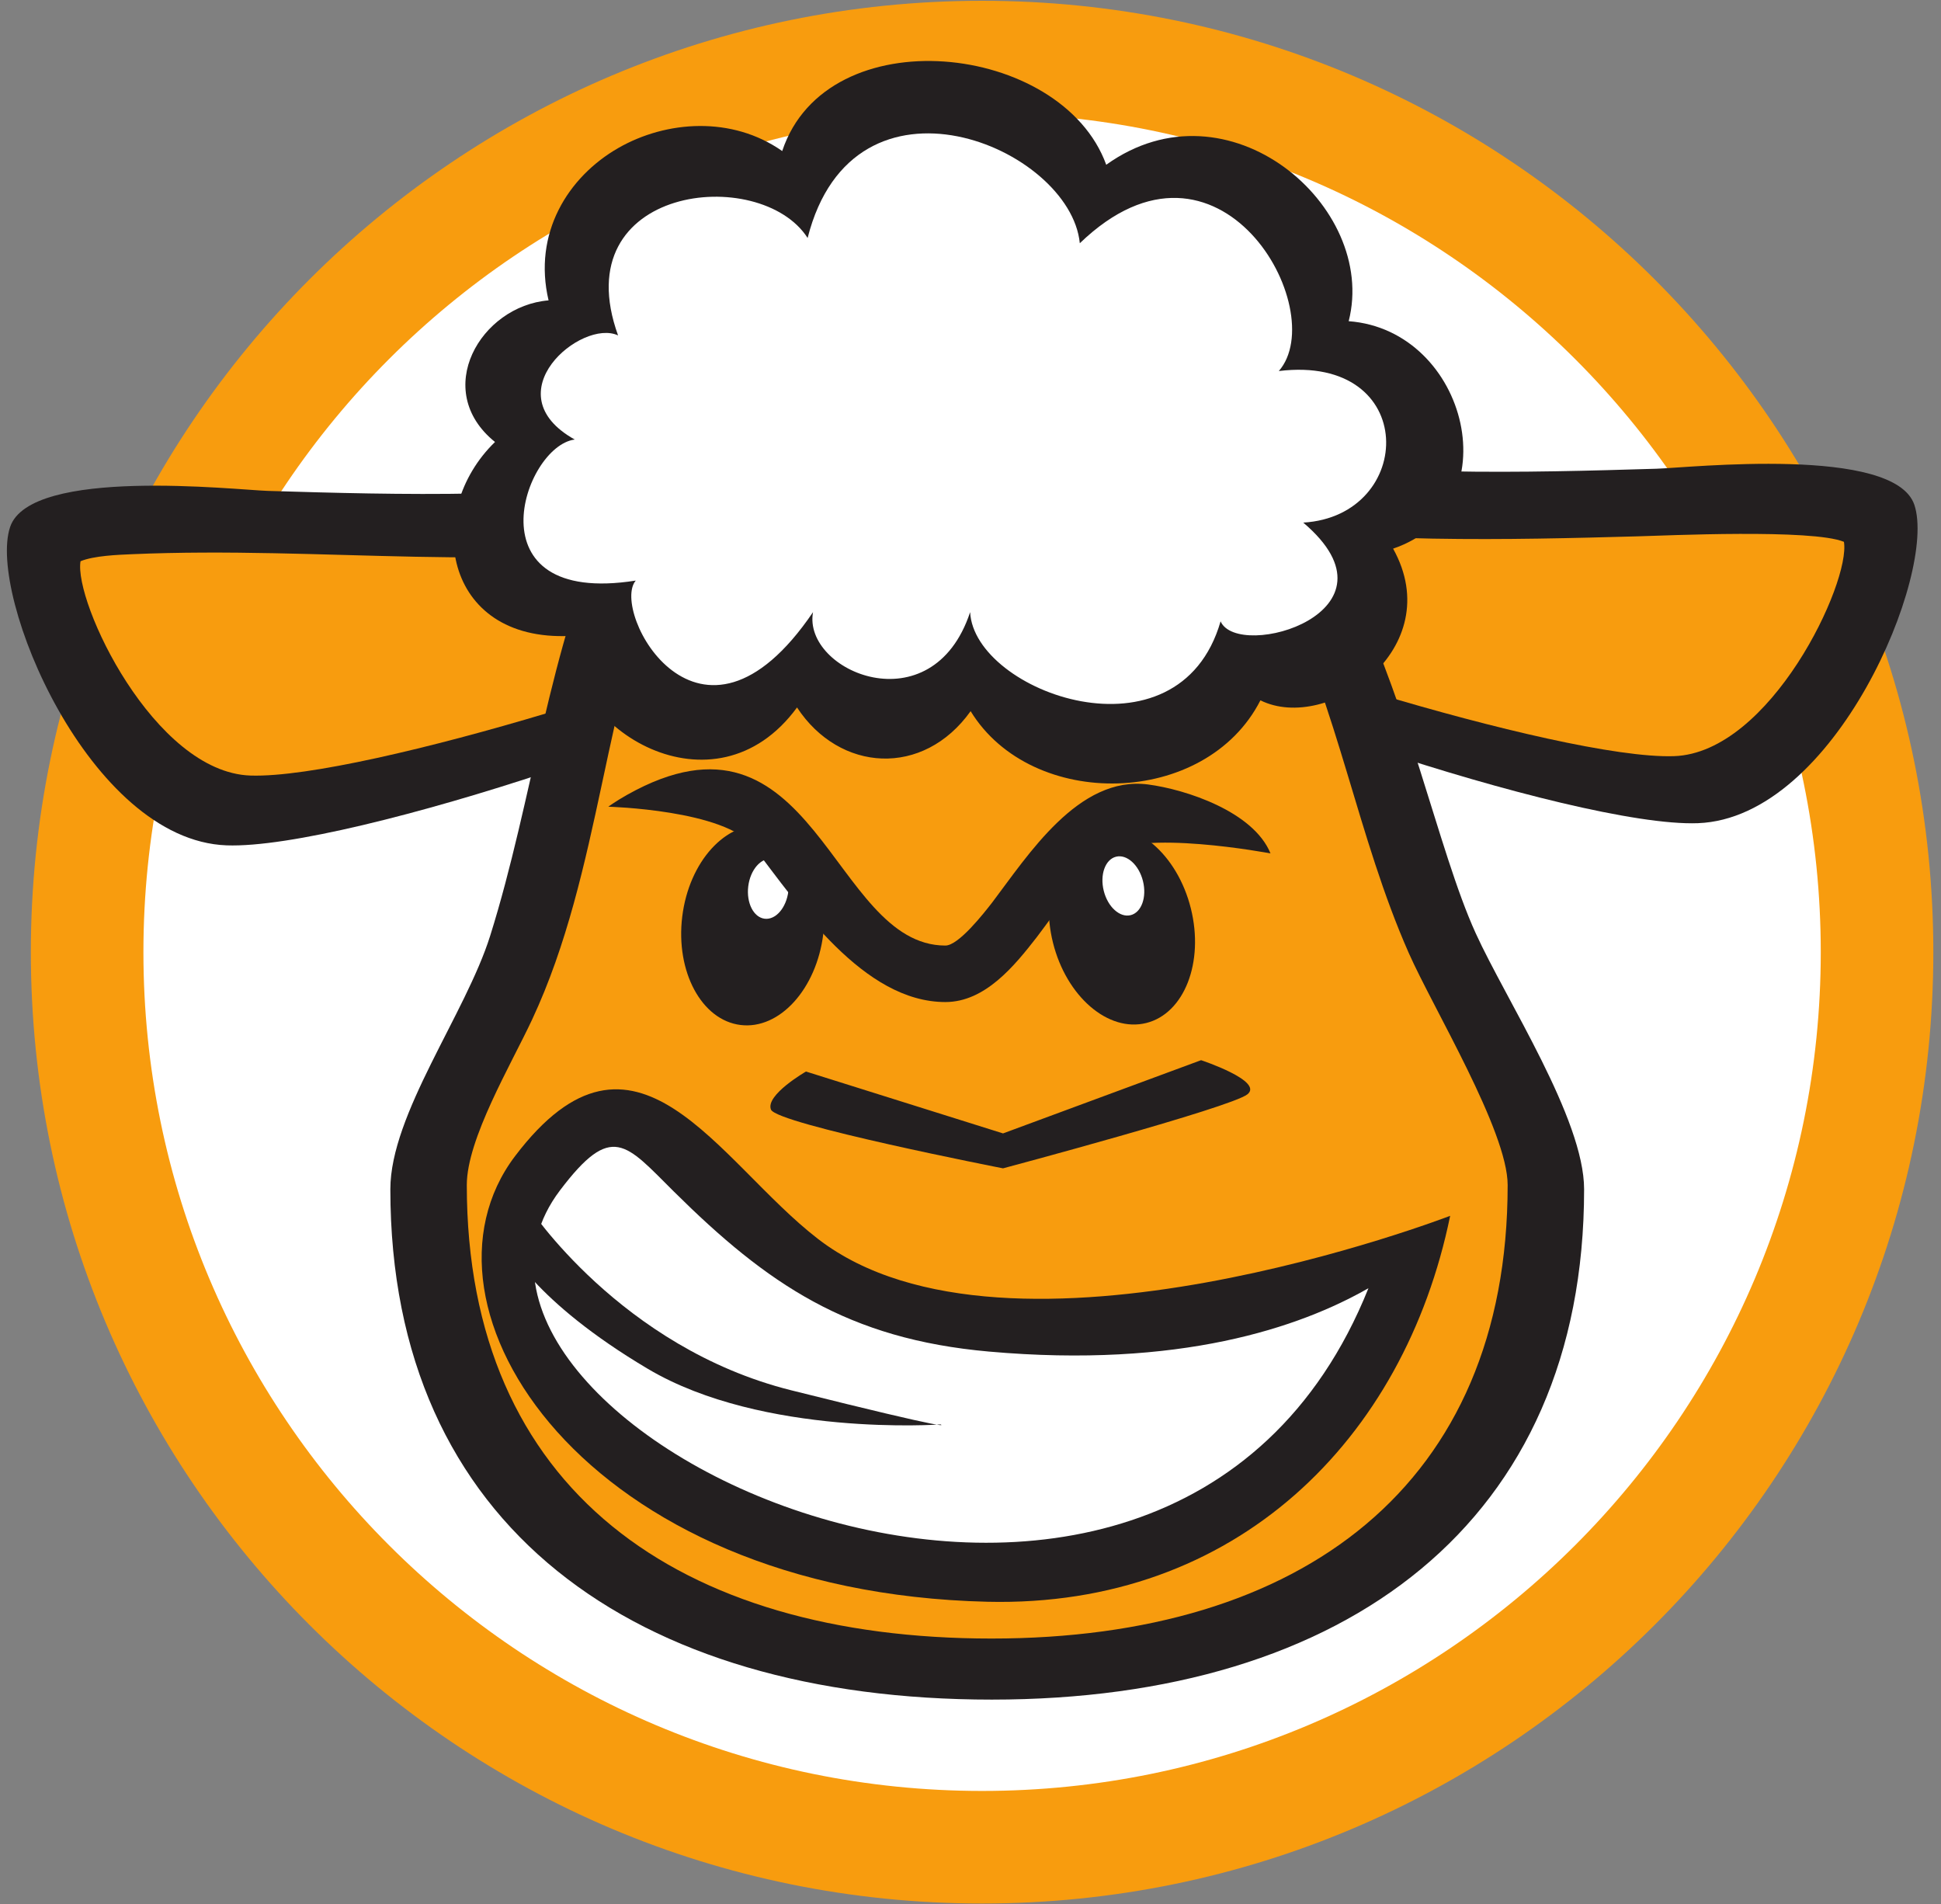 <?xml version="1.0" encoding="UTF-8" standalone="no"?>
<svg
   xmlns:dc="http://purl.org/dc/elements/1.1/"
   xmlns:cc="http://creativecommons.org/ns#"
   xmlns:rdf="http://www.w3.org/1999/02/22-rdf-syntax-ns#"
   xmlns:svg="http://www.w3.org/2000/svg"
   xmlns="http://www.w3.org/2000/svg"
   viewBox="0 0 261.25 256.25"
   height="256.25"
   width="261.25"
   xml:space="preserve"
   version="1.1"
   id="svg2"><rect x="0" y="0" width="261.25" height="256.25" fill="#808080" stroke="none"/><defs
     id="defs6" /><g
     transform="matrix(1.25,0,0,-1.25,0,256.25)"
     id="g10"><g
       transform="scale(0.1,0.1)"
       id="g12"><path
         id="path14"
         style="fill:#f89c0e;fill-opacity:1;fill-rule:nonzero;stroke:none"
         d="m 1057.48,2049.16 c 565.69,0 1024.26,-458.57 1024.26,-1024.26 C 2081.74,459.211 1623.17,0.641 1057.48,0.641 491.789,0.641 33.219,459.211 33.219,1024.9 c 0,565.69 458.57,1024.26 1024.261,1024.26" /><path
         id="path16"
         style="fill:#ffffff;fill-opacity:1;fill-rule:nonzero;stroke:none"
         d="m 1057.48,1927.95 c -498.75,0 -903.054,-404.3 -903.054,-903.05 0,-498.748 404.304,-903.052 903.054,-903.052 498.75,0 903.05,404.304 903.05,903.052 0,498.75 -404.3,903.05 -903.05,903.05" /><path
         id="path18"
         style="fill:#231f20;fill-opacity:1;fill-rule:nonzero;stroke:none"
         d="m 288.418,1521.49 c 139.152,-4.21 308.758,-8.83 449.445,16.87 88.008,16.08 232.137,-73.28 132.469,-194.11 -46.898,-56.86 -494.355,-209.27 -626.383,-204.37 -147.867,5.48 -257.648,269.46 -233.082,342.69 21.832,65.08 243.473,39.95 277.551,38.92" /><path
         id="path20"
         style="fill:#f89c0e;fill-opacity:1;fill-rule:nonzero;stroke:none"
         d="m 86.711,1445.77 c -7.402,-43.57 79.082,-227.27 182.965,-230.74 122.312,-4.1 538.496,128.71 569.832,162.98 33.176,36.29 6.824,104.12 -84.664,89.04 -209.324,-34.5 -406.981,-4.79 -613.032,-13.73 -14.589,-0.63 -40.605,-1.57 -55.101,-7.55" /><path
         id="path22"
         style="fill:#231f20;fill-opacity:1;fill-rule:nonzero;stroke:none"
         d="m 1783.77,1545.36 c 35.08,1.07 256.08,25.1 277.56,-38.91 24.56,-73.22 -85.22,-337.21 -233.08,-342.7 -132.04,-4.89 -579.49,147.52 -626.39,204.38 -99.66,120.83 44.46,210.19 132.47,194.11 140.69,-25.7 310.29,-21.08 449.44,-16.88" /><path
         id="path24"
         style="fill:#f89c0e;fill-opacity:1;fill-rule:nonzero;stroke:none"
         d="m 1985.48,1466.66 c -34.09,14.06 -191.51,6.74 -223.13,5.88 -133.89,-3.65 -303.17,-7.98 -445,15.39 -91.49,15.08 -117.84,-52.75 -84.66,-89.04 31.33,-34.27 447.52,-167.07 569.83,-162.98 103.88,3.48 190.37,187.18 182.96,230.75" /><path
         id="path26"
         style="fill:#231f20;fill-opacity:1;fill-rule:nonzero;stroke:none"
         d="m 655.469,1494.2 c 60.828,133.07 164.183,224.65 375.511,224.65 311.7,0 422.41,-259.26 497.4,-495.96 21.95,-69.27 40.02,-132.41 60.58,-177.57 32.91,-72.242 116.75,-199.89 116.75,-275.691 0,-357.988 -256.17,-549.449 -637.75,-549.449 -384.245,0 -647.644,186.175 -647.644,549.449 0,80.801 81.082,188.789 107.485,272.891 46.562,148.31 62.637,309.43 127.668,451.68" /><path
         id="path28"
         style="fill:#f89c0e;fill-opacity:1;fill-rule:nonzero;stroke:none"
         d="m 721.277,1462.5 c -72.105,-162.66 -73.011,-348.94 -148.32,-510.191 -22.613,-48.426 -70.324,-128.52 -70.324,-178.106 0,-328.258 228.711,-488.281 565.077,-488.281 333.85,0 555.68,165.062 555.68,488.281 0,58.109 -80.5,190.934 -106.47,249.757 -55.44,125.52 -75.48,261.61 -138.12,388.06 -66.48,134.21 -166.63,241.09 -346.14,241.09 -179.426,0 -260.867,-76.66 -311.383,-190.61" /><path
         id="path30"
         style="fill:#231f20;fill-opacity:1;fill-rule:nonzero;stroke:none"
         d="m 665.863,1890.71 c 51.742,29.64 122.371,34.52 176.387,-3.33 48.051,144.75 301.09,117.15 348.91,-14.77 130.9,93.9 292.71,-44.29 261.06,-168.41 129.03,-9.63 175.67,-201.32 47.82,-244.88 59.87,-107.48 -70.56,-199.11 -142.86,-163.3 -58.82,-115.51 -246.26,-119.13 -312.04,-11.66 -50.964,-71.47 -141.109,-65.82 -186.921,3.98 -88.957,-121.32 -248.684,-23.24 -244.196,77.02 -138.128,-6.41 -158.214,134.05 -81.019,208.8 -68.742,55.4 -15.606,146.45 57.68,152.46 -16.993,72.04 20.648,132.84 75.179,164.09" /><path
         id="path32"
         style="fill:#231f20;fill-opacity:1;fill-rule:nonzero;stroke:none"
         d="m 734.609,1063.16 c 7.266,59.28 47.149,103.14 89.086,97.98 41.934,-5.16 70.043,-57.41 62.778,-116.68 -7.262,-59.28 -47.149,-103.144 -89.082,-97.98 -41.938,5.168 -70.043,57.41 -62.782,116.68" /><path
         id="path34"
         style="fill:#ffffff;fill-opacity:1;fill-rule:nonzero;stroke:none"
         d="m 805.688,1095.75 c 2.175,17.78 13.613,31 25.539,29.53 11.925,-1.47 19.828,-17.07 17.648,-34.85 -2.176,-17.78 -13.613,-31 -25.539,-29.54 -11.926,1.47 -19.828,17.08 -17.648,34.86" /><path
         id="path36"
         style="fill:#231f20;fill-opacity:1;fill-rule:nonzero;stroke:none"
         d="m 1133.82,1035.04 c -14.46,57.94 7.04,113.18 48.02,123.39 40.99,10.21 85.95,-28.48 100.42,-86.42 14.47,-57.94 -7.03,-113.178 -48.02,-123.389 -40.99,-10.211 -85.95,28.481 -100.42,86.419" /><path
         id="path38"
         style="fill:#ffffff;fill-opacity:1;fill-rule:nonzero;stroke:none"
         d="m 1188.48,1090.94 c -4.34,17.38 1.6,33.82 13.25,36.72 11.66,2.9 24.63,-8.83 28.97,-26.21 4.34,-17.38 -1.59,-33.82 -13.25,-36.72 -11.66,-2.91 -24.63,8.83 -28.97,26.21" /><path
         id="path40"
         style="fill:#ffffff;fill-opacity:1;fill-rule:nonzero;stroke:none"
         d="m 665.523,1688.88 c -39.3,18.41 -135.574,-62.42 -46.679,-112.09 -55.317,-7.08 -113.645,-180.18 65.707,-151.85 -27.762,-32.57 68.515,-214.17 190.887,-33.99 -11.645,-63.84 128.302,-123.42 169.162,0 4.36,-86.5 224.57,-166.01 269.69,-9.91 19.09,-43.02 202.64,9.91 89,106.32 121.02,7.18 125.39,181.59 -26.3,163.18 56.87,65.25 -64.15,282.35 -214.29,137.58 -10.18,103.6 -243.493,201.43 -293.083,5.67 -50.945,79.51 -262.418,56.75 -204.094,-104.91" /><path
         id="path42"
         style="fill:#231f20;fill-opacity:1;fill-rule:nonzero;stroke:none"
         d="M 1561.48,741.039 C 1512.2,500.211 1330.83,319.238 1063.34,325.52 628.695,335.727 431.945,643.324 554.504,805.172 c 129.66,171.23 218.031,-5.617 326.453,-89.145 205.363,-158.211 680.523,25.012 680.523,25.012" /><path
         id="path44"
         style="fill:#231f20;fill-opacity:1;fill-rule:nonzero;stroke:none"
         d="m 867.863,896.371 212.167,-66.621 213.25,78.844 c 0,0 67.87,-22.446 49.88,-36.762 -17.98,-14.316 -263.13,-79.684 -263.13,-79.684 0,0 -243.514,47.59 -249.866,63.235 -6.348,15.644 37.699,40.988 37.699,40.988" /><path
         id="path46"
         style="fill:#231f20;fill-opacity:1;fill-rule:nonzero;stroke:none"
         d="m 655.02,1181.49 c 0,0 7.668,5.72 20.296,12.81 202.266,113.61 219.559,-162.3 342.634,-162.3 14.26,0 41.37,34.76 50.33,46.27 38.59,50.8 93.01,136.98 167.86,127.16 40.78,-5.34 113.57,-29.2 131.9,-74.23 0,0 -142.95,27.12 -177.43,-1.57 -28.95,-24.09 -51.75,-58.98 -74.34,-88.72 -23.82,-30.59 -55.45,-69.726 -98.32,-69.726 -88.114,0 -158.118,103.946 -206.61,167.356 -30.301,39.63 -156.32,42.95 -156.32,42.95" /><path
         id="path48"
         style="fill:#ffffff;fill-opacity:1;fill-rule:nonzero;stroke:none"
         d="m 1064.81,594.883 c -151.849,13.504 -238.412,72.344 -339.279,172.34 -51.91,51.465 -66.578,75.144 -122.543,1.238 C 410.68,514.492 1254.25,116.215 1473.5,663.105 1399.39,620.707 1270.06,576.629 1064.81,594.883" /><path
         id="path50"
         style="fill:#231f20;fill-opacity:1;fill-rule:evenodd;stroke:none"
         d="m 568.988,750.906 c 0,0 98.965,-151.715 282.864,-197.687 183.898,-45.977 160.908,-36.781 160.908,-36.781 0,0 -190.912,-13.793 -315.045,59.765 C 573.582,649.766 546,709.531 546,709.531 l 22.988,41.375" /></g></g></svg>